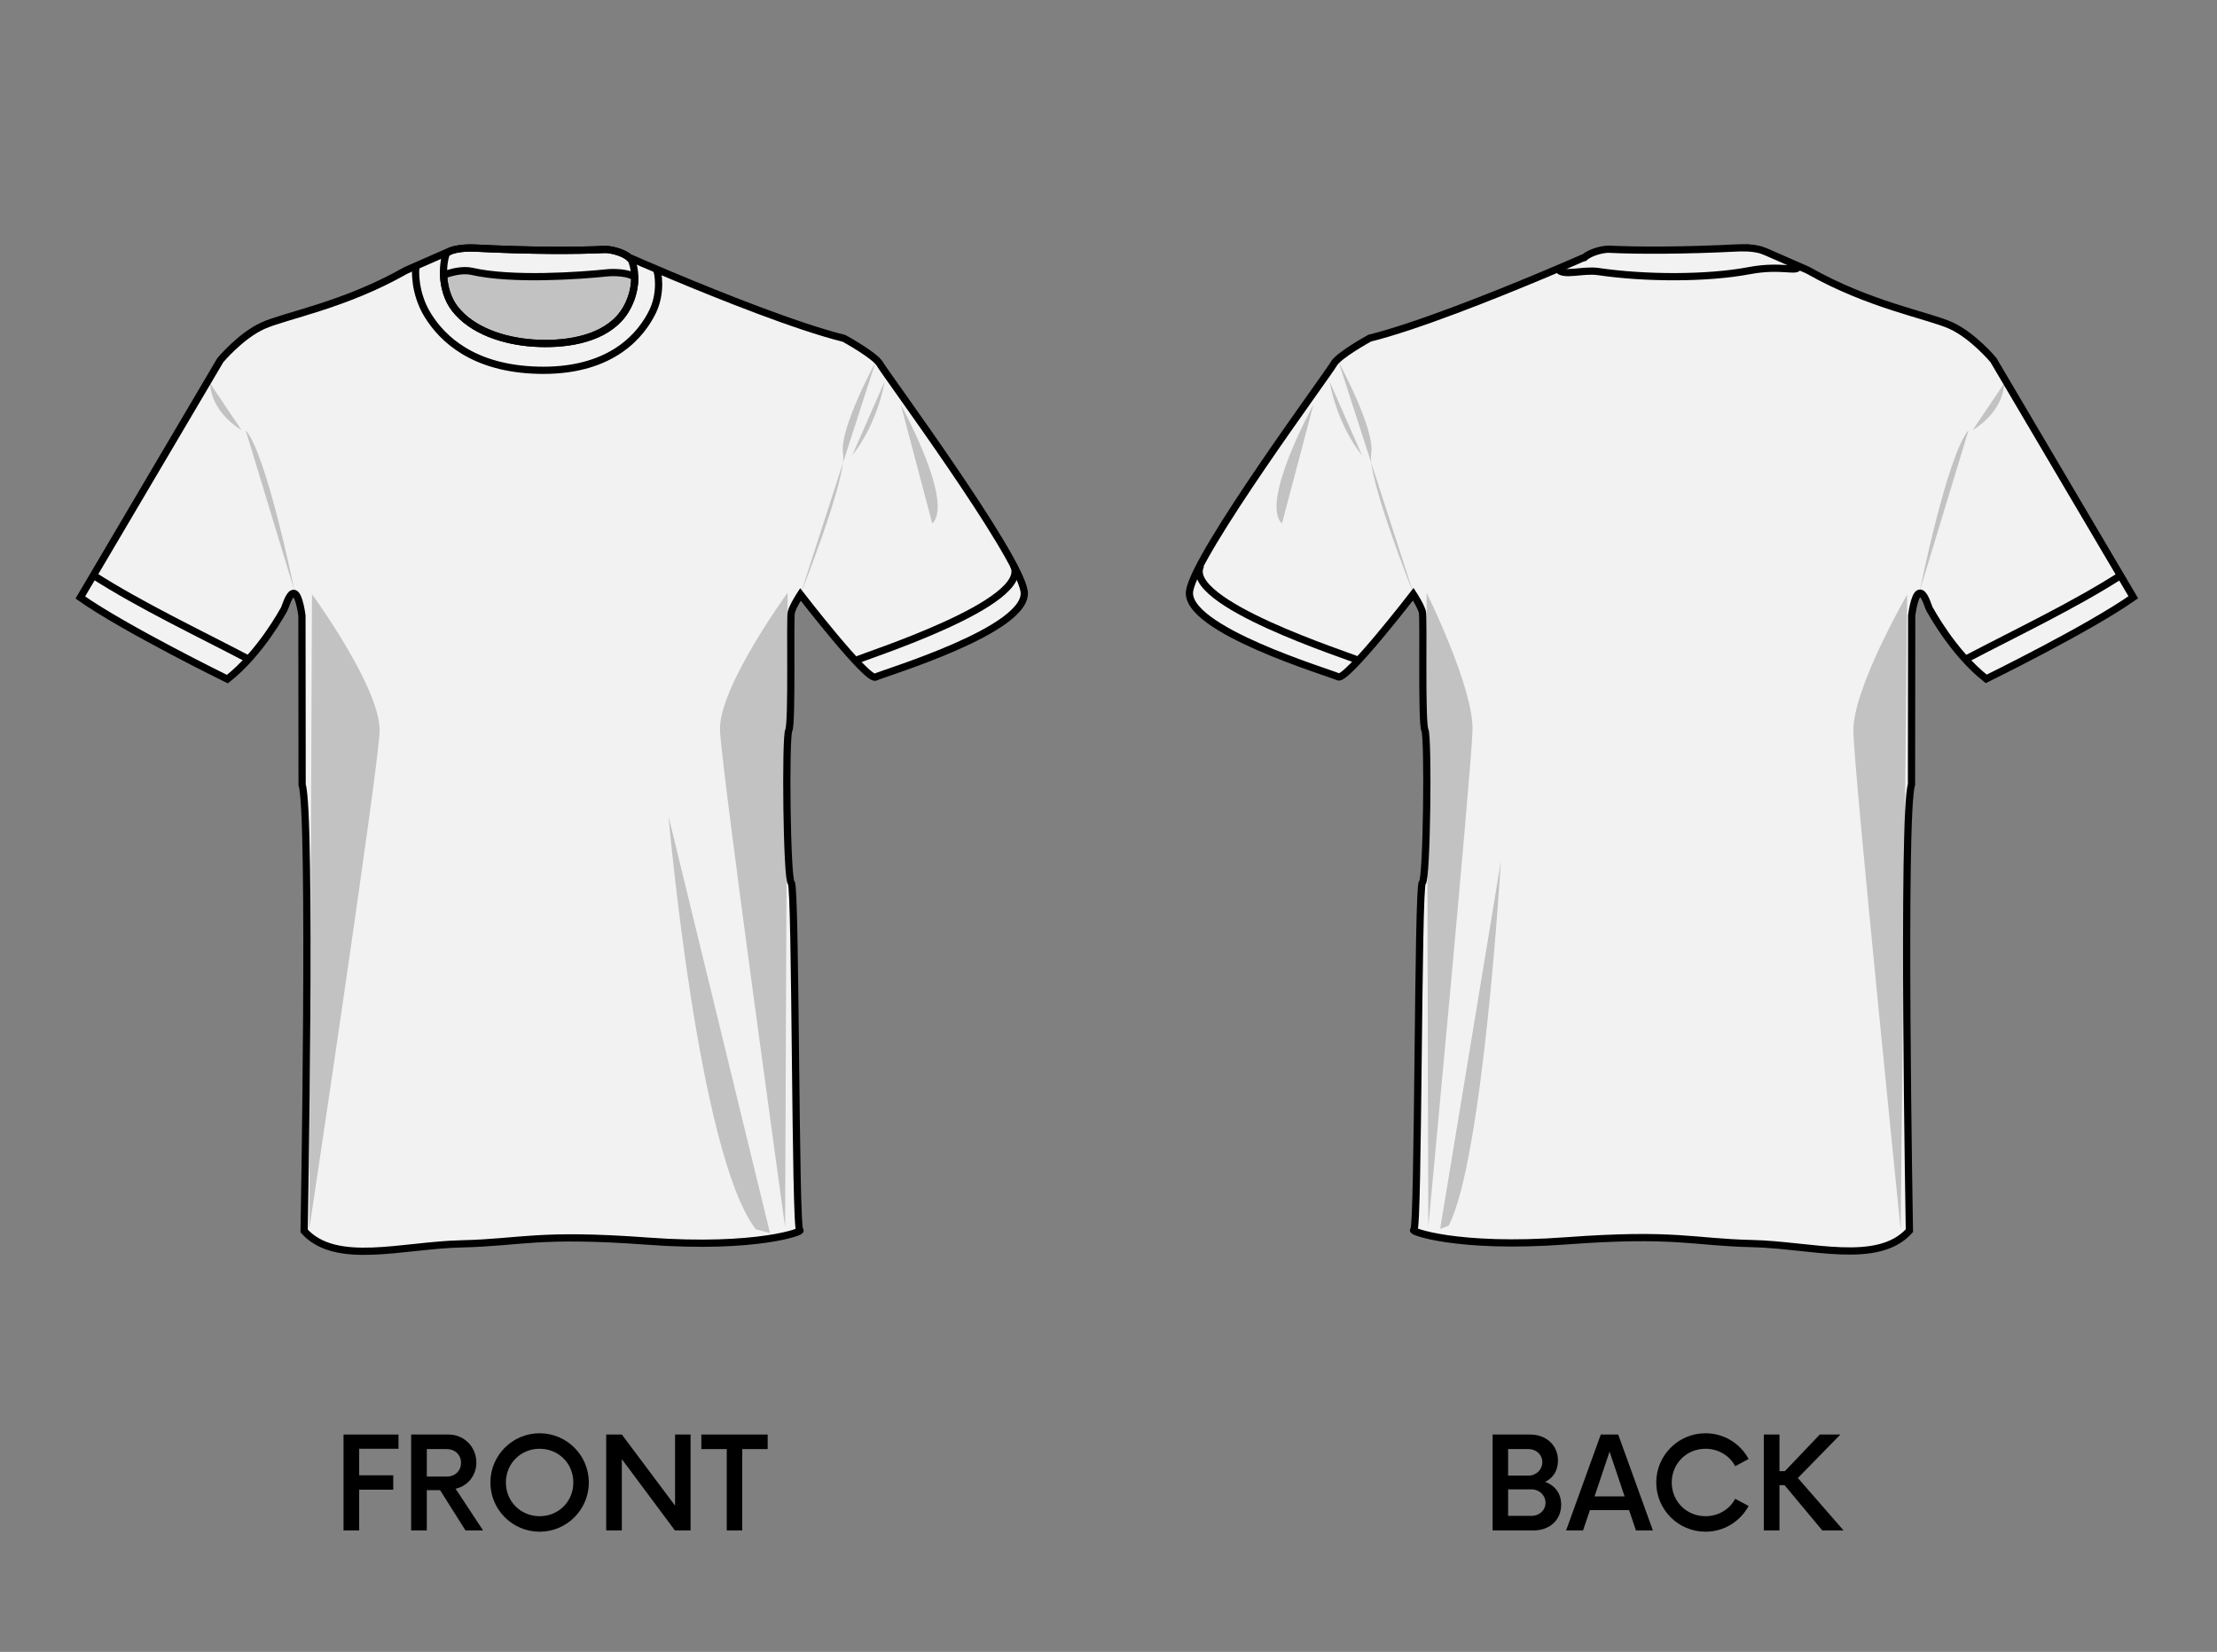 <?xml version="1.0" encoding="UTF-8" standalone="no"?>
<!-- Created with Inkscape (http://www.inkscape.org/) -->

<svg
   xmlns:dc="http://purl.org/dc/elements/1.1/"
   xmlns:cc="http://creativecommons.org/ns#"
   xmlns:rdf="http://www.w3.org/1999/02/22-rdf-syntax-ns#"
   xmlns:svg="http://www.w3.org/2000/svg"
   xmlns="http://www.w3.org/2000/svg"
   xmlns:sodipodi="http://sodipodi.sourceforge.net/DTD/sodipodi-0.dtd"
   xmlns:inkscape="http://www.inkscape.org/namespaces/inkscape"
   width="183.799mm"
   height="136.955mm"
   viewBox="0 0 183.799 136.955"
   version="1.1"
   id="svg11410"
   inkscape:version="0.92.2 (5c3e80d, 2017-08-06)"
   sodipodi:docname="T-shirt template.svg">
  <rect x="0" y="0" width="183.799" height="136.955" fill="#808080" stroke="none"/>
  <title
     id="title13217">T-shirt template</title>
  <sodipodi:namedview
     id="base"
     pagecolor="#ffffff"
     bordercolor="#666666"
     borderopacity="1.0"
     inkscape:pageopacity="0.0"
     inkscape:pageshadow="2"
     inkscape:zoom="1"
     inkscape:cx="395.84607"
     inkscape:cy="260.22493"
     inkscape:document-units="mm"
     inkscape:current-layer="layer1"
     showgrid="false"
     inkscape:window-width="944"
     inkscape:window-height="1041"
     inkscape:window-x="0"
     inkscape:window-y="0"
     inkscape:window-maximized="0"
     fit-margin-top="10"
     fit-margin-right="10"
     fit-margin-left="10"
     fit-margin-bottom="10"
     inkscape:snap-global="false" />
  <defs
     id="defs11404" />
  <g
     id="layer1"
     inkscape:groupmode="layer"
     inkscape:label="Calque 1"
     transform="translate(-6.29,-56.219)">
    <g
       aria-label="FRONT"
       transform="matrix(0.265,0,0,0.265,2.47,158.75)"
       style="font-style:normal;font-weight:normal;font-size:40px;line-height:1.25;font-family:sans-serif;text-align:center;letter-spacing:0px;word-spacing:0px;text-anchor:middle;fill:#000000;fill-opacity:1;stroke:none;stroke-width:1.353"
       id="flowRoot12906">
      <path
         d="m 139.086,66.36 v -4.45 h -17.2 v 30 h 4.9 v -12.75 h 10.65 v -4.5 h -10.65 v -8.3 z"
         style="font-style:normal;font-variant:normal;font-weight:500;font-stretch:normal;font-family:'Now Alt';-inkscape-font-specification:'Now Alt Medium';text-align:center;text-anchor:middle"
         id="path13228" />
      <path
         d="m 156.942,78.86 c 3.75,-0.8 6.5,-4.1 6.5,-8.15 0,-4.9 -3.8,-8.8 -8.65,-8.8 h -11.75 v 30 h 4.9 v -12.6 h 4.15 l 7.95,12.6 h 5.5 z m -9,-3.8 v -8.6 h 6.25 c 2.55,0 4.45,1.75 4.45,4.3 0,2.55 -1.9,4.3 -4.45,4.3 z"
         style="font-style:normal;font-variant:normal;font-weight:500;font-stretch:normal;font-family:'Now Alt';-inkscape-font-specification:'Now Alt Medium';text-align:center;text-anchor:middle"
         id="path13230" />
      <path
         d="m 183.23,92.31 c 8.5,0 15.4,-6.9 15.4,-15.4 0,-8.5 -6.9,-15.4 -15.4,-15.4 -8.5,0 -15.4,6.9 -15.4,15.4 0,8.5 6.9,15.4 15.4,15.4 z m 0,-4.85 c -5.9,0 -10.55,-4.6 -10.55,-10.55 0,-5.95 4.65,-10.55 10.55,-10.55 5.95,0 10.55,4.6 10.55,10.55 0,5.95 -4.6,10.55 -10.55,10.55 z"
         style="font-style:normal;font-variant:normal;font-weight:500;font-stretch:normal;font-family:'Now Alt';-inkscape-font-specification:'Now Alt Medium';text-align:center;text-anchor:middle"
         id="path13232" />
      <path
         d="m 225.608,61.91 v 22.25 l -16.65,-22.25 h -4.9 v 30 h 4.9 v -22.3 l 16.6,22.3 h 4.9 v -30 z"
         style="font-style:normal;font-variant:normal;font-weight:500;font-stretch:normal;font-family:'Now Alt';-inkscape-font-specification:'Now Alt Medium';text-align:center;text-anchor:middle"
         id="path13234" />
      <path
         d="m 254.577,61.91 h -20.75 v 4.55 h 7.95 v 25.45 h 4.85 v -25.45 h 7.95 z"
         style="font-style:normal;font-variant:normal;font-weight:500;font-stretch:normal;font-family:'Now Alt';-inkscape-font-specification:'Now Alt Medium';text-align:center;text-anchor:middle"
         id="path13236" />
    </g>
    <g
       aria-label="BACK"
       transform="matrix(0.265,0,0,0.265,94.633,158.75)"
       style="font-style:normal;font-weight:normal;font-size:40px;line-height:1.25;font-family:sans-serif;text-align:center;letter-spacing:0px;word-spacing:0px;text-anchor:middle;fill:#000000;fill-opacity:1;stroke:none;stroke-width:1.353"
       id="flowRoot13045">
      <path
         d="m 150.039,76.71 c 2.45,-1.2 4,-3.45 4,-6.65 0,-4.95 -3.85,-8.15 -8.65,-8.15 h -11.8 v 30 h 12.9 c 4.75,0 8.55,-3.1 8.55,-8.05 0,-3.65 -2.05,-6.05 -5,-7.15 z m -0.9,-6.15 c 0,2.35 -1.95,4.2 -4.3,4.2 h -6.4 v -8.3 h 6.4 c 2.35,0 4.3,1.7 4.3,4.1 z m -3.35,16.8 h -7.35 v -8.3 h 7.35 c 2.4,0 4.35,1.85 4.35,4.2 0,2.35 -1.95,4.1 -4.35,4.1 z"
         style="font-style:normal;font-variant:normal;font-weight:500;font-stretch:normal;font-family:'Now Alt';-inkscape-font-specification:'Now Alt Medium';text-align:center;text-anchor:middle"
         id="path13219" />
      <path
         d="m 178.43,91.91 h 5.3 l -10.85,-30 h -5.45 l -10.85,30 h 5.3 l 2.15,-6.35 h 12.25 z m -12.95,-10.65 4.7,-14 4.7,14 z"
         style="font-style:normal;font-variant:normal;font-weight:500;font-stretch:normal;font-family:'Now Alt';-inkscape-font-specification:'Now Alt Medium';text-align:center;text-anchor:middle"
         id="path13221" />
      <path
         d="m 200.183,92.31 c 5.85,0 10.9,-3.25 13.5,-8.05 l -4.2,-2.25 c -1.75,3.3 -5.25,5.45 -9.3,5.45 -5.9,0 -10.55,-4.6 -10.55,-10.55 0,-5.95 4.65,-10.55 10.55,-10.55 4.05,0 7.55,2.15 9.3,5.45 l 4.2,-2.25 c -2.6,-4.8 -7.65,-8.05 -13.5,-8.05 -8.5,0 -15.4,6.9 -15.4,15.4 0,8.5 6.9,15.4 15.4,15.4 z"
         style="font-style:normal;font-variant:normal;font-weight:500;font-stretch:normal;font-family:'Now Alt';-inkscape-font-specification:'Now Alt Medium';text-align:center;text-anchor:middle"
         id="path13223" />
      <path
         d="m 236.733,91.91 h 6.65 l -14.3,-16.4 13.3,-13.6 h -6.45 l -10.9,11.45 h -1.7 v -11.45 h -4.9 v 30 h 4.9 v -14.15 h 1.6 z"
         style="font-style:normal;font-variant:normal;font-weight:500;font-stretch:normal;font-family:'Now Alt';-inkscape-font-specification:'Now Alt Medium';text-align:center;text-anchor:middle"
         id="path13225" />
    </g>
    <g
       id="g13706"
       transform="matrix(0.421,0,0,0.421,-91.207,27.592)">
      <g
         id="g10302-5-8"
         transform="matrix(0.996,0,-0.008,0.996,535.465,-440.552)"
         style="opacity:1;fill:#fe5000;fill-opacity:1;stroke-width:0.055">
        <g
           style="stroke-width:0.055"
           id="g10300-9-1">
          <g
             id="g13570">
            <g
               id="g14783">
              <path
                 style="fill:#f2f2f2;fill-opacity:1;stroke:#000000;stroke-width:1.43;stroke-miterlimit:4;stroke-dasharray:none"
                 d="m 44.036,559.581 c 1.362,0.004 2.817,0.164 3.796,0.528 0.549,0.216 0.538,0.188 1.063,0.421 2.543,1.124 7.692,3.361 7.76,3.393 0.109,0.05 0.403,0.2 0.403,0.2 12.084,6.817 23.728,8.823 28.156,10.828 4.427,2.005 8.475,6.818 8.475,6.818 l 28.041,46.917 c -8.773,6.216 -28.949,16.141 -28.949,16.141 -6.658,-5.213 -11.135,-13.534 -11.337,-13.835 -0.179,-0.265 -0.841,-2.708 -1.68,-3.081 -0.114,-0.051 -0.23,-0.063 -0.349,-0.028 -1,0.301 -1.469,4.411 -1.469,4.411 l 0.229,33.418 c -1.826,5.748 0.292,88.225 0.292,88.225 -6.228,6.951 -19.36,2.807 -31.127,2.54 -11.765,-0.267 -15.121,-2.14 -36.763,-0.535 -21.642,1.604 -31.027,-2.005 -30.093,-2.139 0.934,-0.134 0.232,-68.173 1.131,-68.675 0.899,-0.503 0.977,-28.773 0.265,-30.178 -0.713,-1.404 -0.375,-22.157 -0.685,-23.36 -0.31,-1.203 -1.831,-3.509 -1.831,-3.509 0,0 -13.099,17.144 -14.71,16.342 -1.61,-0.802 -30.751,-9.424 -29.509,-17.044 1.244,-7.62 27.23,-43.111 28.12,-44.814 0.889,-1.704 7.078,-5.113 7.078,-5.113 9.342,-2.323 24.718,-8.514 34.041,-12.432 4.759,-2 7.941,-3.408 7.941,-3.408 l 0.32,-0.077 c 1.203,-1.151 3.888,-1.716 4.885,-1.667 5.652,0.278 14.865,0.28 25.589,-0.268 0.297,-0.015 0.606,-0.023 0.919,-0.022 z"
                 id="path11466"
                 inkscape:connector-curvature="0"
                 sodipodi:nodetypes="cccscccccccccccccccccccccccccscsc" />
            </g>
          </g>
        </g>
      </g>
      <g
         id="g13685">
        <path
           style="opacity:0.2;fill:#000000;stroke:none;stroke-width:0.192"
           inkscape:connector-curvature="0"
           d="m 515.182,310.025 1.674,-0.647 c 6.814,-13.046 10.281,-71.752 10.281,-71.752 l -11.955,72.399 z"
           id="path11468" />
        <path
           style="fill:#1f3c5e;stroke:none;stroke-width:0.265"
           inkscape:connector-curvature="0"
           d="M 609.655,184.268"
           id="path11470" />
        <path
           style="opacity:0.2;fill:#000000;stroke:none;stroke-width:0.265"
           inkscape:connector-curvature="0"
           d="m 509.992,185.067 c 0,0 -9.188,-22.968 -8.389,-27.76 0.799,-4.793 -6.391,-17.975 -6.391,-17.975"
           id="path11472" />
        <path
           style="opacity:0.2;fill:#000000;stroke:none;stroke-width:0.265"
           inkscape:connector-curvature="0"
           d="m 493.415,143.126 c 0,0 1.198,7.989 6.392,14.58"
           id="path11474" />
        <path
           style="opacity:0.2;fill:#000000;stroke:none;stroke-width:0.265"
           inkscape:connector-curvature="0"
           d="m 490.219,147.719 c 0,0 -10.585,19.174 -6.191,23.368"
           id="path11476" />
        <path
           style="opacity:0.2;fill:#000000;stroke:none;stroke-width:0.265"
           inkscape:connector-curvature="0"
           d="m 609.655,184.268 c 0,0 5.393,-26.763 9.587,-31.557 l -9.586,31.557 z"
           id="path11478" />
        <path
           style="opacity:0.2;fill:#000000;stroke:none;stroke-width:0.265"
           inkscape:connector-curvature="0"
           d="m 620.04,152.711 c 6.391,-3.994 6.191,-9.187 6.191,-9.187 l -6.191,9.186 z"
           id="path11480" />
        <path
           style="opacity:0.2;fill:#000000;stroke:none;stroke-width:0.218"
           inkscape:connector-curvature="0"
           d="m 521.556,211.896 c 0.271,-8.388 -9.042,-27.162 -9.042,-27.162 l 0.335,124.902 c -0.002,0.003 8.432,-89.35 8.705,-97.74 z"
           id="path11482" />
        <path
           style="opacity:0.2;fill:#000000;stroke:none;stroke-width:0.232"
           inkscape:connector-curvature="0"
           d="m 605.865,310.115 1.285,-125.028 c 0,0 -10.793,18.629 -10.6,27.021 0.191,8.391 9.313,98.007 9.313,98.007 z"
           id="path11484" />
      </g>
      <g
         style="stroke-width:1.424;stroke-miterlimit:4;stroke-dasharray:none"
         id="g13663">
        <path
           style="opacity:1;vector-effect:none;fill:#ffffff;fill-opacity:1;stroke:#000000;stroke-width:1.424;stroke-linecap:butt;stroke-linejoin:miter;stroke-miterlimit:4;stroke-dasharray:none;stroke-dashoffset:0;stroke-opacity:1"
           d="m 649.223,181.297 c -9.335,5.963 -20.277,11.141 -30.546,16.521"
           id="path11486"
           inkscape:connector-curvature="0"
           sodipodi:nodetypes="cc" />
        <path
           style="fill:none;stroke:#000000;stroke-width:1.424;stroke-miterlimit:4;stroke-dasharray:none"
           d="m 499.189,198.094 c -1.736,-0.868 -35.055,-11.402 -31.148,-18.8"
           id="path11488"
           inkscape:connector-curvature="0"
           sodipodi:nodetypes="cc" />
        <path
           sodipodi:nodetypes="cssc"
           inkscape:connector-curvature="0"
           id="path11490"
           d="m 585.683,120.383 c 0.095,1.407 -3.145,-0.315 -9.624,0.914 -8.262,1.567 -20.444,1.544 -29.725,0.183 -3.105,-0.456 -6.976,0.995 -7.943,-0.486"
           style="fill:none;stroke:#000000;stroke-width:1.424;stroke-linecap:butt;stroke-linejoin:miter;stroke-miterlimit:4;stroke-dasharray:none;stroke-opacity:1" />
      </g>
    </g>
    <g
       id="g13658"
       transform="matrix(0.421,0,0,0.421,-71.434,27.592)">
      <path
         style="fill:#f2f2f2;fill-opacity:1;stroke:#000000;stroke-width:1.424;stroke-miterlimit:4;stroke-dasharray:none"
         d="m 277.284,116.831 c -1.357,0.004 -2.805,0.164 -3.777,0.525 -0.545,0.215 -0.535,0.187 -1.056,0.42 -2.524,1.12 -7.635,3.348 -7.703,3.38 -0.108,0.05 -0.399,0.199 -0.399,0.199 -11.983,6.791 -23.566,8.788 -27.961,10.785 -4.394,1.997 -8.389,6.791 -8.389,6.791 l -27.564,46.733 c 8.788,6.192 28.962,16.078 28.962,16.078 6.591,-5.193 10.985,-13.481 11.184,-13.781 0.176,-0.264 0.817,-2.698 1.65,-3.069 0.113,-0.051 0.228,-0.063 0.347,-0.027 0.999,0.3 1.498,4.394 1.498,4.394 l 0.034,33.287 c 1.864,5.726 0.399,87.879 0.399,87.879 6.258,6.923 19.307,2.796 31.025,2.53 11.717,-0.266 15.045,-2.131 36.615,-0.533 21.57,1.597 30.89,-1.997 29.959,-2.13 -0.932,-0.133 -0.765,-67.906 -1.663,-68.406 -0.899,-0.501 -1.198,-28.66 -0.5,-30.059 0.699,-1.398 0.2,-22.07 0.5,-23.268 0.299,-1.198 1.797,-3.495 1.797,-3.495 0,0 13.182,17.077 14.78,16.278 1.598,-0.799 30.557,-9.387 29.26,-16.977 -1.299,-7.59 -27.461,-42.942 -28.361,-44.638 -0.899,-1.697 -7.09,-5.093 -7.09,-5.093 -9.323,-2.314 -24.688,-8.48 -34.005,-12.383 -4.756,-1.992 -7.936,-3.395 -7.936,-3.395 l -0.319,-0.076 c -1.207,-1.147 -3.887,-1.71 -4.879,-1.661 -5.627,0.276 -14.804,0.279 -25.491,-0.267 -0.296,-0.015 -0.603,-0.023 -0.916,-0.022 z"
         id="path11494"
         inkscape:connector-curvature="0"
         sodipodi:nodetypes="cccscccccccccccccccccccccccccscsc" />
      <g
         style="stroke-width:1.424;stroke-miterlimit:4;stroke-dasharray:none"
         id="g13626">
        <path
           sodipodi:nodetypes="cccccc"
           style="opacity:1;vector-effect:none;fill:none;fill-opacity:1;stroke:#000000;stroke-width:1.424;stroke-linecap:butt;stroke-linejoin:miter;stroke-miterlimit:4;stroke-dasharray:none;stroke-dashoffset:0;stroke-opacity:1"
           inkscape:connector-curvature="0"
           d="m 266.55,120.383 c -0.197,0.826 -0.338,5.349 2.251,9.6 2.925,4.801 9.069,10.594 21.729,10.927 0.363,0.009 0.723,0.014 1.075,0.014 13.82,8e-4 19.412,-7.211 21.533,-11.586 1.793,-3.702 1.106,-7.863 0.704,-8.344"
           id="path11496" />
        <path
           sodipodi:nodetypes="cc"
           inkscape:connector-curvature="0"
           id="path11516"
           d="m 203.011,181.297 c 9.335,5.963 20.277,11.141 30.546,16.521"
           style="opacity:1;vector-effect:none;fill:#ffffff;fill-opacity:1;stroke:#000000;stroke-width:1.424;stroke-linecap:butt;stroke-linejoin:miter;stroke-miterlimit:4;stroke-dasharray:none;stroke-dashoffset:0;stroke-opacity:1" />
        <path
           inkscape:connector-curvature="0"
           id="path11518"
           d="m 276.174,121.297 c -1.423,0.011 -3.025,0.407 -4.207,0.882 0.1,2.295 0.77,4.719 2.19,6.568 3.433,4.468 9.847,6.435 15.468,6.816 5.873,0.397 13.009,-0.525 16.972,-4.878 1.902,-2.09 3.047,-5.157 3.017,-8.077 -0.048,-0.035 -0.096,-0.075 -0.144,-0.109 -1.176,-0.811 -3.891,-0.918 -5.312,-0.768 -5.101,0.539 -18.729,1.527 -26.627,-0.301 -0.416,-0.096 -0.876,-0.137 -1.357,-0.133 z"
           style="opacity:1;vector-effect:none;fill:none;fill-opacity:1;stroke:#000000;stroke-width:1.424;stroke-linecap:butt;stroke-linejoin:miter;stroke-miterlimit:4;stroke-dasharray:none;stroke-dashoffset:0;stroke-opacity:1" />
        <path
           style="opacity:1;vector-effect:none;fill:none;fill-opacity:1;stroke:#000000;stroke-width:1.424;stroke-linecap:butt;stroke-linejoin:miter;stroke-miterlimit:4;stroke-dasharray:none;stroke-dashoffset:0;stroke-opacity:1"
           d="m 272.386,118.256 c -0.863,3.021 -0.523,7.505 1.771,10.49 3.433,4.468 9.847,6.435 15.468,6.815 5.873,0.397 13.009,-0.525 16.972,-4.878 2.594,-2.849 3.789,-7.516 2.5,-11.147 -0.588,-1.656 -4.216,-2.475 -5.407,-2.417 -5.627,0.276 -14.804,0.279 -25.491,-0.267 -2.365,-0.121 -5.484,0.252 -5.813,1.403 z"
           id="path11520"
           inkscape:connector-curvature="0"
           sodipodi:nodetypes="ssssssss" />
        <path
           sodipodi:nodetypes="cc"
           inkscape:connector-curvature="0"
           id="path11522"
           d="m 353.044,198.094 c 1.736,-0.868 35.055,-11.402 31.148,-18.8"
           style="fill:none;stroke:#000000;stroke-width:1.424;stroke-miterlimit:4;stroke-dasharray:none" />
      </g>
      <g
         id="g13638">
        <path
           id="path11498"
           d="m 336.249,310.827 -2.797,-0.733 c -11.384,-14.779 -17.176,-81.288 -17.176,-81.288 l 19.973,82.021 z"
           inkscape:connector-curvature="0"
           style="opacity:0.2;fill:#000000;stroke:none;stroke-width:0.265" />
        <path
           id="path11500"
           d="M 242.579,184.268"
           inkscape:connector-curvature="0"
           style="fill:#1f3c5e;stroke:none;stroke-width:0.265" />
        <path
           id="path11502"
           d="m 342.242,185.068 c 0,0 9.188,-22.968 8.389,-27.76 -0.799,-4.793 6.391,-17.975 6.391,-17.975"
           inkscape:connector-curvature="0"
           style="opacity:0.2;fill:#000000;stroke:none;stroke-width:0.265" />
        <path
           id="path11504"
           d="m 358.818,143.126 c 0,0 -1.198,7.989 -6.392,14.58"
           inkscape:connector-curvature="0"
           style="opacity:0.2;fill:#000000;stroke:none;stroke-width:0.265" />
        <path
           id="path11506"
           d="m 362.014,147.719 c 0,0 10.585,19.174 6.191,23.368"
           inkscape:connector-curvature="0"
           style="opacity:0.2;fill:#000000;stroke:none;stroke-width:0.265" />
        <path
           id="path11508"
           d="m 242.579,184.268 c 0,0 -5.393,-26.763 -9.587,-31.557 l 9.586,31.557 z"
           inkscape:connector-curvature="0"
           style="opacity:0.2;fill:#000000;stroke:none;stroke-width:0.265" />
        <path
           id="path11510"
           d="m 232.194,152.712 c -6.391,-3.994 -6.191,-9.187 -6.191,-9.187 l 6.191,9.186 z"
           inkscape:connector-curvature="0"
           style="opacity:0.2;fill:#000000;stroke:none;stroke-width:0.265" />
        <path
           id="path11512"
           d="m 326.404,211.896 c -0.399,-8.388 13.315,-27.162 13.315,-27.162 l -0.494,124.902 c 0.003,0.003 -12.417,-89.35 -12.819,-97.74 z"
           inkscape:connector-curvature="0"
           style="opacity:0.2;fill:#000000;stroke:none;stroke-width:0.265" />
        <path
           id="path11514"
           d="m 245.521,310.049 0.533,-125.034 c 0,0 13.714,18.774 13.315,27.162 -0.397,8.387 -13.846,97.872 -13.846,97.872 z"
           inkscape:connector-curvature="0"
           style="opacity:0.2;fill:#000000;stroke:none;stroke-width:0.265" />
        <path
           inkscape:connector-curvature="0"
           style="opacity:0.2;vector-effect:none;fill:#000000;fill-opacity:1;stroke:none;stroke-width:0.265;stroke-linecap:butt;stroke-linejoin:miter;stroke-miterlimit:4;stroke-dasharray:none;stroke-dashoffset:0;stroke-opacity:1"
           d="m 276.174,121.297 c -1.423,0.011 -3.025,0.407 -4.207,0.882 0.1,2.295 0.77,4.719 2.19,6.568 3.433,4.468 9.847,6.435 15.468,6.816 5.873,0.397 13.009,-0.525 16.972,-4.878 1.902,-2.09 3.047,-5.157 3.017,-8.077 -0.048,-0.035 -0.096,-0.075 -0.144,-0.109 -1.176,-0.811 -3.891,-0.918 -5.312,-0.768 -5.101,0.539 -18.729,1.527 -26.627,-0.301 -0.416,-0.096 -0.876,-0.137 -1.357,-0.133 z"
           id="path11524" />
      </g>
    </g>
  </g>
</svg>
